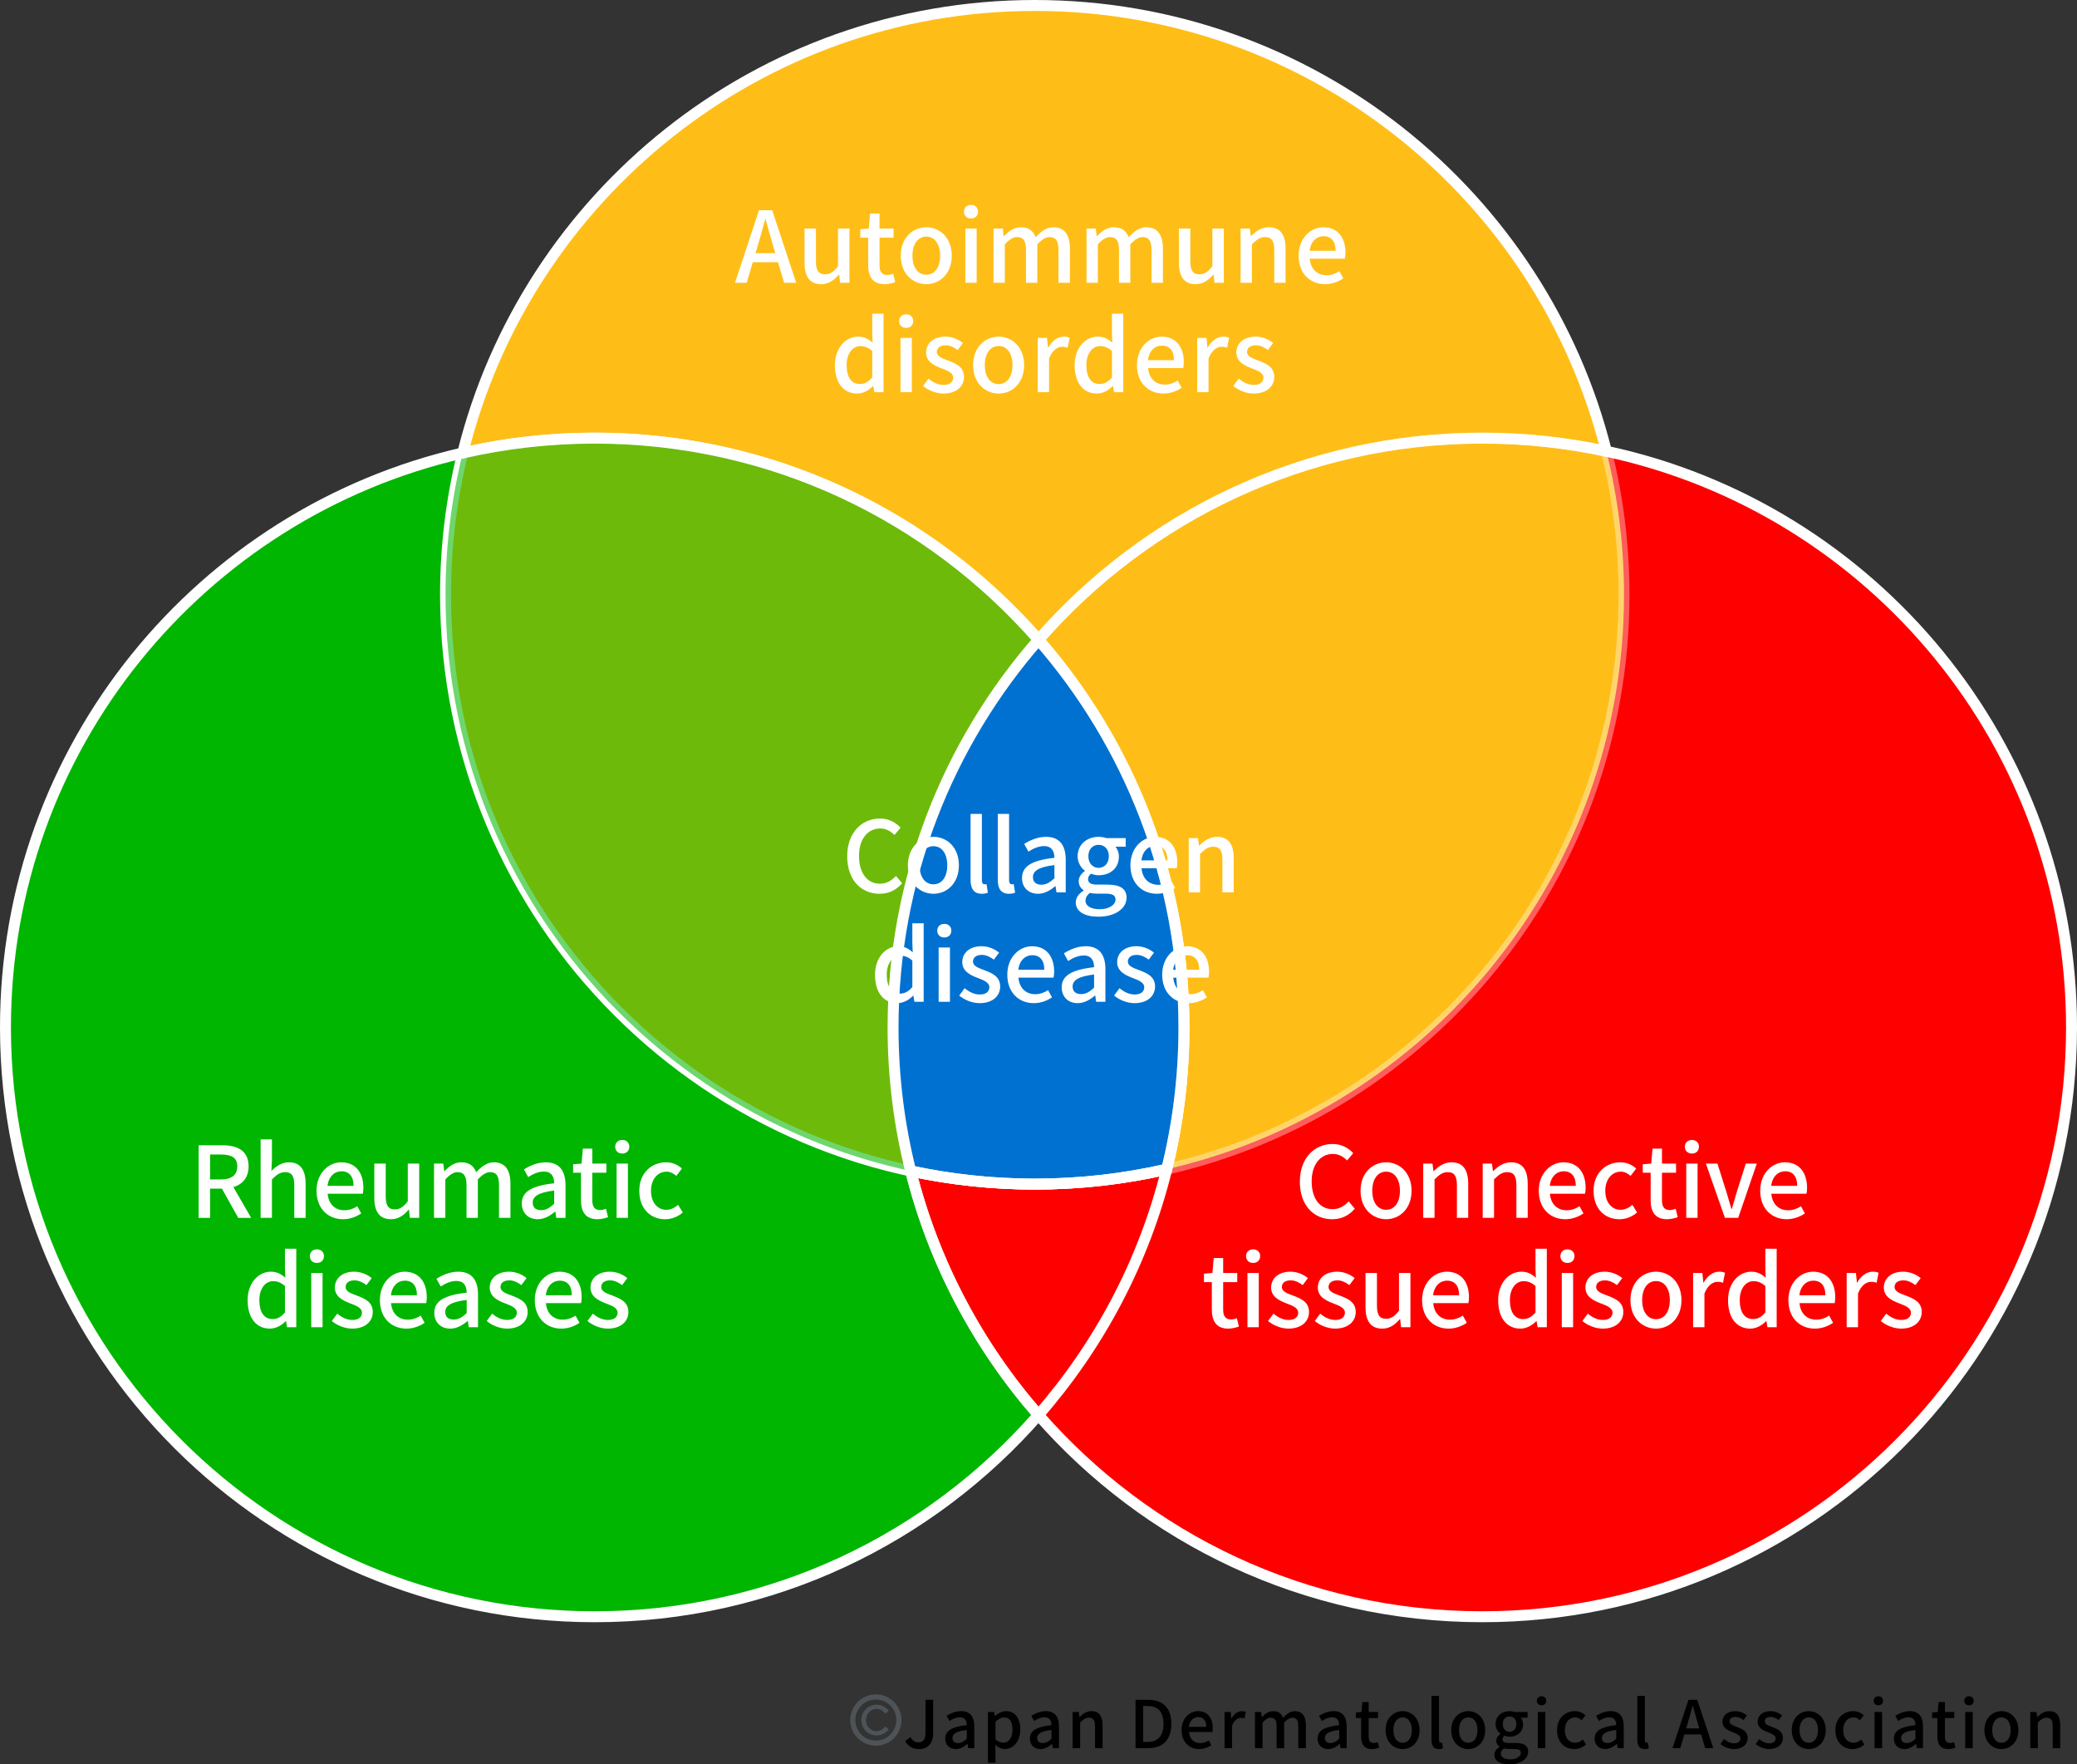 <?xml version="1.0" encoding="UTF-8"?>
<svg xmlns="http://www.w3.org/2000/svg" width="379.78" height="322.572" version="1.1" viewBox="0 0 379.78 322.572">
  <rect x="0" y="0" width="379.78" height="322.572" fill="#333333" stroke="none"/>
  <!-- Generator: Adobe Illustrator 29.4.0, SVG Export Plug-In . SVG Version: 2.1.0 Build 152)  -->
  <g isolation="isolate">
    <g id="_レイヤー_1" data-name="レイヤー_1">
      <g>
        <g>
          <g>
            <g>
              <path d="M166.52,214.083c-2.102-8.399-3.224-17.188-3.224-26.239,0-27.137,10.036-51.928,26.594-70.871-19.75-22.595-48.78-36.871-81.148-36.871-8.296,0-16.371.939-24.129,2.715-2.052,8.305-3.148,16.986-3.148,25.926,0,51.72,36.446,94.921,85.054,105.341Z" fill="none"/>
              <path d="M293.726,82.503c2.102,8.399,3.224,17.188,3.224,26.239,0,51.209-35.727,94.071-83.614,105.027-4.177,16.906-12.361,32.226-23.462,44.929,19.75,22.605,48.787,36.888,81.163,36.888,59.505,0,107.742-48.238,107.742-107.743,0-51.72-36.446-94.922-85.054-105.341Z" fill="red" mix-blend-mode="multiply"/>
              <path d="M189.89,116.973c19.75-22.596,48.78-36.871,81.148-36.871,7.784,0,15.373.833,22.688,2.401C282.009,35.681,239.661,1,189.208,1s-92.988,34.836-104.594,81.816c7.757-1.775,15.833-2.715,24.129-2.715,32.367,0,61.398,14.276,81.148,36.871Z" fill="#ffbe17" mix-blend-mode="multiply"/>
              <path d="M189.89,116.973c16.559,18.943,26.595,43.734,26.595,70.871,0,8.939-1.096,17.621-3.148,25.926,47.887-10.956,83.614-53.818,83.614-105.027,0-9.052-1.122-17.84-3.224-26.239-7.316-1.568-14.904-2.401-22.688-2.401-32.367,0-61.398,14.275-81.148,36.871Z" fill="red" mix-blend-mode="multiply"/>
              <path d="M189.89,116.973c16.559,18.943,26.595,43.734,26.595,70.871,0,8.939-1.096,17.621-3.148,25.926,47.887-10.956,83.614-53.818,83.614-105.027,0-9.052-1.122-17.84-3.224-26.239-7.316-1.568-14.904-2.401-22.688-2.401-32.367,0-61.398,14.275-81.148,36.871Z" fill="#ffbe17" mix-blend-mode="multiply"/>
              <path d="M81.466,108.742c0-8.939,1.096-17.621,3.148-25.926C36.727,93.772,1,136.635,1,187.844c0,59.505,48.238,107.743,107.742,107.743,32.369,0,61.385-14.291,81.133-36.888-11.028-12.622-19.157-27.839-23.355-44.615-48.608-10.42-85.054-53.621-85.054-105.341Z" fill="#00b600" mix-blend-mode="multiply"/>
              <path d="M189.208,216.484c-7.784,0-15.373-.833-22.688-2.401,4.198,16.776,12.327,31.993,23.355,44.615,11.101-12.703,19.285-28.022,23.462-44.929-7.757,1.775-15.833,2.715-24.129,2.715Z" fill="red" mix-blend-mode="multiply"/>
            </g>
            <path d="M108.742,80.102c-8.296,0-16.371.939-24.129,2.715-2.052,8.305-3.148,16.986-3.148,25.926,0,59.504,48.238,107.742,107.742,107.742,8.296,0,16.371-.939,24.129-2.715,2.052-8.305,3.148-16.986,3.148-25.926,0-59.504-48.238-107.742-107.742-107.742Z" fill="#ffbe17" mix-blend-mode="multiply" stroke="#fff" stroke-miterlimit="10" stroke-width="2"/>
            <path d="M108.742,80.102c-8.296,0-16.371.939-24.129,2.715-2.052,8.305-3.148,16.986-3.148,25.926,0,59.504,48.238,107.742,107.742,107.742,8.296,0,16.371-.939,24.129-2.715,2.052-8.305,3.148-16.986,3.148-25.926,0-59.504-48.238-107.742-107.742-107.742Z" fill="#00b600" mix-blend-mode="multiply" opacity=".57"/>
          </g>
          <g>
            <path d="M138.782,38.433h2.412l4.394,13.271h-2.215l-1.116-3.764h-4.609l-1.116,3.764h-2.143l4.394-13.271ZM141.753,46.283l-.522-1.782c-.432-1.44-.828-2.917-1.242-4.411h-.072c-.396,1.512-.81,2.971-1.242,4.411l-.522,1.782h3.602Z" fill="#fff"/>
            <path d="M147.106,48.029v-6.247h2.088v5.995c0,1.692.505,2.377,1.657,2.377.918,0,1.566-.432,2.376-1.477v-6.896h2.089v9.921h-1.71l-.162-1.495h-.055c-.9,1.045-1.872,1.747-3.223,1.747-2.125,0-3.061-1.404-3.061-3.926Z" fill="#fff"/>
            <path d="M158.748,48.462v-5.006h-1.44v-1.548l1.549-.126.233-2.737h1.729v2.737h2.575v1.674h-2.575v5.023c0,1.188.414,1.801,1.459,1.801.324,0,.756-.126,1.044-.234l.378,1.531c-.54.18-1.224.378-1.944.378-2.215,0-3.007-1.404-3.007-3.493Z" fill="#fff"/>
            <path d="M164.702,46.751c0-3.295,2.215-5.203,4.682-5.203,2.448,0,4.646,1.908,4.646,5.203s-2.197,5.204-4.646,5.204c-2.467,0-4.682-1.909-4.682-5.204ZM171.904,46.751c0-2.088-.973-3.492-2.521-3.492-1.566,0-2.539,1.404-2.539,3.492,0,2.107.973,3.476,2.539,3.476,1.548,0,2.521-1.368,2.521-3.476Z" fill="#fff"/>
            <path d="M176.261,38.685c0-.72.522-1.224,1.296-1.224.757,0,1.278.504,1.278,1.224,0,.774-.521,1.261-1.278,1.261-.773,0-1.296-.486-1.296-1.261ZM176.513,41.782h2.07v9.921h-2.07v-9.921Z" fill="#fff"/>
            <path d="M181.662,41.782h1.692l.181,1.404h.035c.864-.919,1.837-1.639,3.079-1.639,1.477,0,2.287.685,2.719,1.818.99-1.044,1.98-1.818,3.224-1.818,2.07,0,3.042,1.404,3.042,3.925v6.23h-2.089v-5.979c0-1.71-.503-2.376-1.638-2.376-.666,0-1.404.432-2.232,1.332v7.022h-2.071v-5.979c0-1.71-.521-2.376-1.656-2.376-.666,0-1.404.432-2.215,1.332v7.022h-2.07v-9.921Z" fill="#fff"/>
            <path d="M198.669,41.782h1.692l.181,1.404h.035c.864-.919,1.837-1.639,3.079-1.639,1.477,0,2.287.685,2.719,1.818.99-1.044,1.98-1.818,3.224-1.818,2.07,0,3.043,1.404,3.043,3.925v6.23h-2.089v-5.979c0-1.71-.504-2.376-1.639-2.376-.666,0-1.404.432-2.232,1.332v7.022h-2.071v-5.979c0-1.71-.521-2.376-1.656-2.376-.666,0-1.404.432-2.215,1.332v7.022h-2.07v-9.921Z" fill="#fff"/>
            <path d="M215.563,48.029v-6.247h2.088v5.995c0,1.692.505,2.377,1.657,2.377.918,0,1.566-.432,2.376-1.477v-6.896h2.089v9.921h-1.71l-.162-1.495h-.055c-.9,1.045-1.872,1.747-3.223,1.747-2.125,0-3.061-1.404-3.061-3.926Z" fill="#fff"/>
            <path d="M226.841,41.782h1.692l.181,1.386h.035c.9-.9,1.927-1.62,3.277-1.62,2.106,0,3.043,1.404,3.043,3.925v6.23h-2.07v-5.979c0-1.71-.505-2.376-1.675-2.376-.918,0-1.53.45-2.413,1.332v7.022h-2.07v-9.921Z" fill="#fff"/>
            <path d="M237.45,46.751c0-3.223,2.215-5.203,4.52-5.203,2.629,0,4.051,1.891,4.051,4.682,0,.414-.054.81-.107,1.062h-6.429c.162,1.89,1.351,3.024,3.062,3.024.882,0,1.639-.271,2.358-.738l.721,1.314c-.9.612-2.053,1.062-3.331,1.062-2.719,0-4.844-1.927-4.844-5.204ZM244.219,45.852c0-1.693-.773-2.665-2.214-2.665-1.243,0-2.341.937-2.539,2.665h4.753Z" fill="#fff"/>
            <path d="M152.667,66.751c0-3.223,2.034-5.203,4.231-5.203,1.152,0,1.872.414,2.664,1.116l-.071-1.639v-3.673h2.07v14.351h-1.692l-.181-1.116h-.054c-.738.756-1.765,1.368-2.898,1.368-2.467,0-4.069-1.909-4.069-5.204ZM159.491,69.002v-4.825c-.738-.666-1.44-.9-2.179-.9-1.368,0-2.503,1.314-2.503,3.457,0,2.232.882,3.475,2.431,3.475.828,0,1.53-.359,2.251-1.206Z" fill="#fff"/>
            <path d="M164.405,58.685c0-.72.522-1.224,1.296-1.224.757,0,1.278.504,1.278,1.224,0,.774-.521,1.261-1.278,1.261-.773,0-1.296-.486-1.296-1.261ZM164.657,61.782h2.07v9.921h-2.07v-9.921Z" fill="#fff"/>
            <path d="M168.78,70.568l.99-1.351c.864.702,1.729,1.152,2.791,1.152,1.17,0,1.729-.576,1.729-1.332,0-.9-1.099-1.297-2.179-1.711-1.314-.504-2.773-1.206-2.773-2.881,0-1.656,1.333-2.898,3.529-2.898,1.314,0,2.431.54,3.205,1.17l-.954,1.278c-.702-.504-1.404-.864-2.197-.864-1.116,0-1.62.541-1.62,1.225,0,.828.973,1.152,2.07,1.566,1.368.522,2.899,1.135,2.899,2.989,0,1.675-1.314,3.043-3.764,3.043-1.368,0-2.772-.595-3.727-1.387Z" fill="#fff"/>
            <path d="M177.932,66.751c0-3.295,2.215-5.203,4.682-5.203,2.448,0,4.646,1.908,4.646,5.203s-2.197,5.204-4.646,5.204c-2.467,0-4.682-1.909-4.682-5.204ZM185.134,66.751c0-2.088-.973-3.492-2.521-3.492-1.566,0-2.539,1.404-2.539,3.492,0,2.107.973,3.476,2.539,3.476,1.548,0,2.521-1.368,2.521-3.476Z" fill="#fff"/>
            <path d="M189.752,61.782h1.692l.181,1.782h.035c.702-1.261,1.747-2.017,2.827-2.017.486,0,.792.072,1.099.198l-.36,1.818c-.36-.108-.594-.162-1.008-.162-.81,0-1.783.559-2.395,2.143v6.158h-2.07v-9.921Z" fill="#fff"/>
            <path d="M196.496,66.751c0-3.223,2.034-5.203,4.231-5.203,1.152,0,1.872.414,2.664,1.116l-.071-1.639v-3.673h2.07v14.351h-1.692l-.181-1.116h-.054c-.738.756-1.765,1.368-2.898,1.368-2.467,0-4.069-1.909-4.069-5.204ZM203.321,69.002v-4.825c-.738-.666-1.44-.9-2.179-.9-1.368,0-2.503,1.314-2.503,3.457,0,2.232.882,3.475,2.431,3.475.828,0,1.53-.359,2.251-1.206Z" fill="#fff"/>
            <path d="M207.888,66.751c0-3.223,2.215-5.203,4.52-5.203,2.629,0,4.051,1.891,4.051,4.682,0,.414-.054.81-.107,1.062h-6.429c.162,1.89,1.351,3.024,3.062,3.024.882,0,1.639-.271,2.358-.738l.721,1.314c-.9.612-2.053,1.062-3.331,1.062-2.719,0-4.844-1.927-4.844-5.204ZM214.659,65.852c0-1.693-.774-2.665-2.215-2.665-1.242,0-2.341.937-2.539,2.665h4.754Z" fill="#fff"/>
            <path d="M218.911,61.782h1.692l.181,1.782h.035c.702-1.261,1.747-2.017,2.827-2.017.486,0,.792.072,1.099.198l-.36,1.818c-.36-.108-.594-.162-1.008-.162-.811,0-1.783.559-2.396,2.143v6.158h-2.07v-9.921Z" fill="#fff"/>
            <path d="M225.506,70.568l.99-1.351c.864.702,1.729,1.152,2.791,1.152,1.17,0,1.729-.576,1.729-1.332,0-.9-1.099-1.297-2.179-1.711-1.314-.504-2.773-1.206-2.773-2.881,0-1.656,1.333-2.898,3.529-2.898,1.314,0,2.431.54,3.205,1.17l-.954,1.278c-.702-.504-1.404-.864-2.197-.864-1.116,0-1.62.541-1.62,1.225,0,.828.973,1.152,2.07,1.566,1.368.522,2.899,1.135,2.899,2.989,0,1.675-1.314,3.043-3.764,3.043-1.368,0-2.772-.595-3.727-1.387Z" fill="#fff"/>
          </g>
          <path d="M189.89,116.973c-16.558,18.943-26.594,43.734-26.594,70.871,0,9.052,1.122,17.84,3.224,26.239,7.316,1.568,14.904,2.401,22.688,2.401,8.296,0,16.371-.939,24.129-2.715,2.052-8.305,3.148-16.986,3.148-25.926,0-27.137-10.036-51.928-26.595-70.871Z" fill="#0071d0"/>
        </g>
        <g>
          <g>
            <path d="M160.147,318.223c-2.068,0-3.75-1.682-3.75-3.75s1.682-3.75,3.75-3.75,3.75,1.682,3.75,3.75-1.682,3.75-3.75,3.75ZM160.147,309.785c-2.585,0-4.688,2.103-4.688,4.688s2.103,4.688,4.688,4.688,4.688-2.103,4.688-4.688-2.103-4.688-4.688-4.688Z" fill="#4d5357"/>
            <path d="M158.913,313.036c.174-.184.378-.331.611-.438.233-.107.483-.161.749-.161.328,0,.629.078.903.235.274.156.498.365.672.627l.669-.5c-.256-.348-.577-.625-.964-.83-.386-.205-.813-.308-1.279-.308-.384,0-.746.074-1.084.223-.338.148-.633.349-.883.603-.251.254-.45.551-.596.892-.146.34-.219.706-.219,1.095s.073.754.219,1.095c.146.341.345.638.596.891.25.254.545.455.883.604.338.148.699.223,1.084.223.466,0,.893-.103,1.279-.308.387-.204.708-.481.964-.83l-.669-.499c-.174.261-.398.47-.672.626-.274.156-.575.234-.903.234-.267,0-.516-.054-.749-.161-.233-.107-.437-.254-.611-.438-.174-.184-.312-.4-.415-.645-.103-.246-.154-.51-.154-.791s.051-.546.154-.792c.103-.246.24-.461.415-.645Z" fill="#4d5357"/>
          </g>
          <path d="M165.505,318.303l.972-.708c.372.672.863.959,1.428.959.888,0,1.319-.491,1.319-1.774v-6.009h1.403v6.129c0,1.596-.768,2.879-2.567,2.879-1.188,0-2.003-.504-2.555-1.476Z"/>
          <path d="M172.828,317.858c0-1.427,1.2-2.158,3.946-2.458-.012-.756-.288-1.427-1.26-1.427-.695,0-1.343.311-1.906.671l-.516-.936c.684-.432,1.606-.863,2.662-.863,1.644,0,2.398,1.031,2.398,2.794v3.971h-1.127l-.108-.756h-.048c-.6.516-1.307.924-2.099.924-1.14,0-1.943-.756-1.943-1.92ZM176.774,317.896v-1.607c-1.955.228-2.614.73-2.614,1.463,0,.66.443.924,1.031.924.575,0,1.043-.276,1.583-.779Z"/>
          <path d="M180.645,313.001h1.128l.12.732h.023c.576-.48,1.296-.888,2.039-.888,1.667,0,2.603,1.319,2.603,3.358,0,2.267-1.355,3.574-2.843,3.574-.575,0-1.175-.276-1.727-.756l.036,1.127v2.135h-1.38v-9.283ZM185.132,316.228c0-1.379-.444-2.23-1.548-2.23-.516,0-1.007.275-1.559.803v3.227c.516.432,1.031.588,1.427.588.96,0,1.68-.852,1.68-2.387Z"/>
          <path d="M188.312,317.858c0-1.427,1.2-2.158,3.946-2.458-.012-.756-.288-1.427-1.26-1.427-.695,0-1.343.311-1.906.671l-.516-.936c.684-.432,1.606-.863,2.662-.863,1.644,0,2.399,1.031,2.399,2.794v3.971h-1.127l-.108-.756h-.048c-.6.516-1.307.924-2.099.924-1.14,0-1.943-.756-1.943-1.92ZM192.259,317.896v-1.607c-1.955.228-2.614.73-2.614,1.463,0,.66.443.924,1.031.924.575,0,1.043-.276,1.583-.779Z"/>
          <path d="M196.126,313.001h1.128l.12.924h.023c.6-.6,1.283-1.079,2.183-1.079,1.403,0,2.027.936,2.027,2.614v4.15h-1.379v-3.982c0-1.139-.336-1.583-1.116-1.583-.611,0-1.019.3-1.606.888v4.678h-1.38v-6.609Z"/>
          <path d="M207.634,310.771h2.291c2.711,0,4.258,1.5,4.258,4.39s-1.547,4.45-4.186,4.45h-2.363v-8.84ZM209.829,318.471c1.895,0,2.914-1.116,2.914-3.311,0-2.206-1.02-3.25-2.914-3.25h-.804v6.561h.804Z"/>
          <path d="M216.052,316.312c0-2.146,1.476-3.466,3.011-3.466,1.751,0,2.698,1.259,2.698,3.118,0,.275-.035.539-.071.707h-4.282c.108,1.26.899,2.016,2.039,2.016.588,0,1.092-.18,1.571-.492l.479.876c-.6.407-1.367.708-2.219.708-1.811,0-3.227-1.283-3.227-3.467ZM220.562,315.712c0-1.127-.516-1.775-1.475-1.775-.828,0-1.56.624-1.691,1.775h3.166Z"/>
          <path d="M223.906,313.001h1.128l.12,1.188h.023c.468-.84,1.164-1.343,1.883-1.343.324,0,.528.048.732.132l-.24,1.211c-.24-.072-.396-.107-.672-.107-.539,0-1.188.371-1.595,1.428v4.102h-1.38v-6.609Z"/>
          <path d="M229.474,313.001h1.128l.12.936h.023c.576-.611,1.224-1.091,2.051-1.091.983,0,1.523.456,1.812,1.212.659-.696,1.319-1.212,2.146-1.212,1.38,0,2.027.936,2.027,2.614v4.15h-1.392v-3.982c0-1.139-.336-1.583-1.092-1.583-.443,0-.935.288-1.486.888v4.678h-1.38v-3.982c0-1.139-.348-1.583-1.104-1.583-.443,0-.936.288-1.475.888v4.678h-1.38v-6.609Z"/>
          <path d="M240.919,317.858c0-1.427,1.2-2.158,3.946-2.458-.012-.756-.288-1.427-1.26-1.427-.695,0-1.343.311-1.906.671l-.516-.936c.684-.432,1.606-.863,2.662-.863,1.644,0,2.398,1.031,2.398,2.794v3.971h-1.127l-.108-.756h-.048c-.6.516-1.307.924-2.099.924-1.14,0-1.943-.756-1.943-1.92ZM244.866,317.896v-1.607c-1.955.228-2.614.73-2.614,1.463,0,.66.443.924,1.031.924.575,0,1.043-.276,1.583-.779Z"/>
          <path d="M248.882,317.451v-3.335h-.96v-1.031l1.031-.084.156-1.822h1.151v1.822h1.715v1.115h-1.715v3.347c0,.792.275,1.2.972,1.2.216,0,.503-.084.695-.156l.252,1.02c-.36.119-.815.252-1.296.252-1.475,0-2.002-.936-2.002-2.327Z"/>
          <path d="M253.359,316.312c0-2.195,1.475-3.466,3.118-3.466,1.631,0,3.094,1.271,3.094,3.466s-1.463,3.467-3.094,3.467c-1.644,0-3.118-1.271-3.118-3.467ZM258.156,316.312c0-1.391-.647-2.326-1.679-2.326-1.044,0-1.691.936-1.691,2.326,0,1.403.647,2.314,1.691,2.314,1.031,0,1.679-.911,1.679-2.314Z"/>
          <path d="M261.744,318.051v-7.999h1.38v8.07c0,.373.155.504.323.504.061,0,.108,0,.24-.023l.168,1.043c-.168.072-.396.133-.743.133-.996,0-1.368-.648-1.368-1.728Z"/>
          <path d="M265.359,316.312c0-2.195,1.476-3.466,3.119-3.466,1.631,0,3.094,1.271,3.094,3.466s-1.463,3.467-3.094,3.467c-1.644,0-3.119-1.271-3.119-3.467ZM270.157,316.312c0-1.391-.647-2.326-1.679-2.326-1.044,0-1.691.936-1.691,2.326,0,1.403.647,2.314,1.691,2.314,1.031,0,1.679-.911,1.679-2.314Z"/>
          <path d="M273.24,320.833c0-.551.348-1.067.96-1.439v-.047c-.336-.229-.6-.576-.6-1.104s.359-.973.743-1.225v-.047c-.456-.348-.875-.972-.875-1.764,0-1.486,1.187-2.362,2.554-2.362.372,0,.708.071.96.155h2.339v1.044h-1.247c.239.276.419.708.419,1.199,0,1.451-1.091,2.278-2.471,2.278-.287,0-.635-.071-.923-.191-.204.18-.36.359-.36.684,0,.384.265.648,1.104.648h1.224c1.547,0,2.362.479,2.362,1.594,0,1.284-1.331,2.315-3.441,2.315-1.596,0-2.747-.588-2.747-1.739ZM278.085,320.485c0-.552-.432-.72-1.224-.72h-.995c-.312,0-.612-.024-.888-.096-.396.288-.552.624-.552.96,0,.635.66,1.031,1.751,1.031,1.151,0,1.907-.564,1.907-1.176ZM277.27,315.208c0-.875-.552-1.391-1.248-1.391s-1.247.504-1.247,1.391.563,1.416,1.247,1.416,1.248-.528,1.248-1.416Z"/>
          <path d="M281.016,310.939c0-.479.348-.815.863-.815.504,0,.852.336.852.815,0,.516-.348.84-.852.84-.516,0-.863-.324-.863-.84ZM281.183,313.001h1.38v6.609h-1.38v-6.609Z"/>
          <path d="M284.701,316.312c0-2.195,1.522-3.466,3.262-3.466.84,0,1.451.335,1.931.755l-.684.9c-.359-.312-.731-.516-1.175-.516-1.115,0-1.907.936-1.907,2.326,0,1.403.768,2.314,1.859,2.314.552,0,1.043-.252,1.438-.6l.576.924c-.612.539-1.392.828-2.147.828-1.786,0-3.153-1.271-3.153-3.467Z"/>
          <path d="M291.581,317.858c0-1.427,1.2-2.158,3.946-2.458-.012-.756-.288-1.427-1.26-1.427-.695,0-1.343.311-1.906.671l-.516-.936c.684-.432,1.606-.863,2.662-.863,1.644,0,2.398,1.031,2.398,2.794v3.971h-1.127l-.108-.756h-.048c-.6.516-1.307.924-2.099.924-1.14,0-1.943-.756-1.943-1.92ZM295.528,317.896v-1.607c-1.955.228-2.614.73-2.614,1.463,0,.66.443.924,1.031.924.575,0,1.043-.276,1.583-.779Z"/>
          <path d="M299.38,318.051v-7.999h1.38v8.07c0,.373.155.504.323.504.061,0,.108,0,.24-.023l.168,1.043c-.168.072-.396.133-.743.133-.996,0-1.368-.648-1.368-1.728Z"/>
          <path d="M308.74,310.771h1.606l2.927,8.84h-1.476l-.743-2.508h-3.07l-.744,2.508h-1.427l2.927-8.84ZM310.718,316l-.348-1.188c-.288-.96-.552-1.942-.828-2.938h-.048c-.264,1.008-.539,1.979-.827,2.938l-.348,1.188h2.398Z"/>
          <path d="M314.577,318.855l.66-.9c.575.469,1.151.768,1.858.768.779,0,1.151-.383,1.151-.887,0-.6-.731-.863-1.451-1.14-.875-.335-1.847-.804-1.847-1.919,0-1.104.888-1.931,2.351-1.931.876,0,1.619.36,2.135.779l-.636.852c-.468-.335-.936-.575-1.463-.575-.744,0-1.079.359-1.079.814,0,.553.647.768,1.379,1.044.911.349,1.931.756,1.931,1.991,0,1.115-.875,2.027-2.507,2.027-.911,0-1.847-.396-2.482-.924Z"/>
          <path d="M321.014,318.855l.66-.9c.575.469,1.151.768,1.858.768.779,0,1.151-.383,1.151-.887,0-.6-.731-.863-1.451-1.14-.875-.335-1.847-.804-1.847-1.919,0-1.104.888-1.931,2.351-1.931.876,0,1.619.36,2.135.779l-.636.852c-.468-.335-.936-.575-1.463-.575-.744,0-1.079.359-1.079.814,0,.553.647.768,1.379,1.044.911.349,1.931.756,1.931,1.991,0,1.115-.875,2.027-2.507,2.027-.911,0-1.847-.396-2.482-.924Z"/>
          <path d="M327.62,316.312c0-2.195,1.475-3.466,3.118-3.466,1.631,0,3.094,1.271,3.094,3.466s-1.463,3.467-3.094,3.467c-1.644,0-3.118-1.271-3.118-3.467ZM332.417,316.312c0-1.391-.647-2.326-1.679-2.326-1.044,0-1.691.936-1.691,2.326,0,1.403.647,2.314,1.691,2.314,1.031,0,1.679-.911,1.679-2.314Z"/>
          <path d="M335.599,316.312c0-2.195,1.523-3.466,3.263-3.466.84,0,1.451.335,1.931.755l-.684.9c-.359-.312-.731-.516-1.175-.516-1.115,0-1.907.936-1.907,2.326,0,1.403.768,2.314,1.859,2.314.551,0,1.043-.252,1.438-.6l.576.924c-.612.539-1.392.828-2.147.828-1.786,0-3.154-1.271-3.154-3.467Z"/>
          <path d="M342.596,310.939c0-.479.348-.815.863-.815.504,0,.852.336.852.815,0,.516-.348.84-.852.84-.516,0-.863-.324-.863-.84ZM342.763,313.001h1.38v6.609h-1.38v-6.609Z"/>
          <path d="M346.292,317.858c0-1.427,1.2-2.158,3.946-2.458-.012-.756-.288-1.427-1.26-1.427-.695,0-1.343.311-1.906.671l-.516-.936c.684-.432,1.606-.863,2.662-.863,1.644,0,2.398,1.031,2.398,2.794v3.971h-1.127l-.108-.756h-.048c-.6.516-1.307.924-2.099.924-1.14,0-1.943-.756-1.943-1.92ZM350.239,317.896v-1.607c-1.955.228-2.614.73-2.614,1.463,0,.66.443.924,1.031.924.575,0,1.043-.276,1.583-.779Z"/>
          <path d="M354.25,317.451v-3.335h-.96v-1.031l1.031-.084.156-1.822h1.151v1.822h1.715v1.115h-1.715v3.347c0,.792.275,1.2.972,1.2.216,0,.503-.084.695-.156l.252,1.02c-.36.119-.815.252-1.295.252-1.476,0-2.003-.936-2.003-2.327Z"/>
          <path d="M359.17,310.939c0-.479.348-.815.863-.815.504,0,.852.336.852.815,0,.516-.348.84-.852.84-.516,0-.863-.324-.863-.84ZM359.337,313.001h1.38v6.609h-1.38v-6.609Z"/>
          <path d="M362.851,316.312c0-2.195,1.476-3.466,3.119-3.466,1.631,0,3.094,1.271,3.094,3.466s-1.463,3.467-3.094,3.467c-1.644,0-3.119-1.271-3.119-3.467ZM367.649,316.312c0-1.391-.647-2.326-1.679-2.326-1.044,0-1.691.936-1.691,2.326,0,1.403.647,2.314,1.691,2.314,1.031,0,1.679-.911,1.679-2.314Z"/>
          <path d="M371.238,313.001h1.128l.12.924h.023c.6-.6,1.283-1.079,2.183-1.079,1.403,0,2.027.936,2.027,2.614v4.15h-1.379v-3.982c0-1.139-.336-1.583-1.116-1.583-.611,0-1.019.3-1.606.888v4.678h-1.38v-6.609Z"/>
        </g>
        <path d="M189.89,116.973c16.559,18.943,26.595,43.734,26.595,70.871,0,8.939-1.096,17.621-3.148,25.926,47.887-10.956,83.614-53.818,83.614-105.027,0-9.052-1.122-17.84-3.224-26.239-7.316-1.568-14.904-2.401-22.688-2.401-32.367,0-61.398,14.275-81.148,36.871Z" fill="none" opacity=".36" stroke="#fff" stroke-linecap="round" stroke-linejoin="round" stroke-width="2"/>
        <path d="M189.208,216.484c-7.784,0-15.373-.833-22.688-2.401,4.198,16.776,12.327,31.993,23.355,44.615,11.101-12.703,19.285-28.022,23.462-44.929-7.757,1.775-15.833,2.715-24.129,2.715Z" fill="none" mix-blend-mode="multiply" stroke="#fff" stroke-linecap="round" stroke-linejoin="round" stroke-width="2"/>
        <path d="M108.742,80.102c-8.296,0-16.371.939-24.129,2.715-2.052,8.305-3.148,16.986-3.148,25.926,0,59.504,48.238,107.742,107.742,107.742,8.296,0,16.371-.939,24.129-2.715,2.052-8.305,3.148-16.986,3.148-25.926,0-59.504-48.238-107.742-107.742-107.742Z" fill="none" mix-blend-mode="multiply"/>
        <path d="M189.89,116.973c-16.558,18.943-26.594,43.734-26.594,70.871,0,9.052,1.122,17.84,3.224,26.239,7.316,1.568,14.904,2.401,22.688,2.401,8.296,0,16.371-.939,24.129-2.715,2.052-8.305,3.148-16.986,3.148-25.926,0-27.137-10.036-51.928-26.595-70.871Z" fill="none" mix-blend-mode="multiply" stroke="#fff" stroke-linecap="round" stroke-linejoin="round" stroke-width="2"/>
        <path d="M189.875,258.698c19.75,22.605,48.787,36.888,81.163,36.888,59.505,0,107.742-48.238,107.742-107.743,0-51.72-36.446-94.922-85.054-105.341" fill="none" stroke="#fff" stroke-linecap="round" stroke-linejoin="round" stroke-width="2"/>
        <path d="M189.89,116.973c19.75-22.596,48.78-36.871,81.148-36.871,7.784,0,15.373.833,22.688,2.401C282.009,35.681,239.661,1,189.208,1s-92.988,34.836-104.594,81.816c7.757-1.775,15.833-2.715,24.129-2.715,32.367,0,61.398,14.276,81.148,36.871Z" fill="none" stroke="#fff" stroke-linecap="round" stroke-linejoin="round" stroke-width="2"/>
        <path d="M84.614,82.816C36.727,93.772,1,136.635,1,187.844c0,59.505,48.238,107.743,107.742,107.743,32.369,0,61.385-14.291,81.133-36.888-11.028-12.622-19.157-27.839-23.355-44.615" fill="none" stroke="#fff" stroke-linecap="round" stroke-linejoin="round" stroke-width="2"/>
      </g>
      <g>
        <path d="M237.678,216.05c0-4.304,2.647-6.896,6.015-6.896,1.638,0,2.935.792,3.745,1.675l-1.117,1.332c-.702-.684-1.53-1.188-2.592-1.188-2.287,0-3.89,1.909-3.89,5.023,0,3.134,1.494,5.078,3.835,5.078,1.207,0,2.125-.559,2.917-1.423l1.135,1.333c-1.081,1.242-2.413,1.926-4.142,1.926-3.331,0-5.906-2.502-5.906-6.859Z" fill="#fff"/>
        <path d="M248.776,217.706c0-3.295,2.215-5.203,4.682-5.203,2.448,0,4.646,1.908,4.646,5.203s-2.197,5.203-4.646,5.203c-2.467,0-4.682-1.908-4.682-5.203ZM255.978,217.706c0-2.089-.973-3.493-2.521-3.493-1.566,0-2.539,1.404-2.539,3.493,0,2.106.973,3.475,2.539,3.475,1.548,0,2.521-1.368,2.521-3.475Z" fill="#fff"/>
        <path d="M260.236,212.736h1.692l.181,1.387h.035c.9-.9,1.927-1.62,3.277-1.62,2.106,0,3.043,1.404,3.043,3.925v6.229h-2.07v-5.978c0-1.711-.505-2.377-1.675-2.377-.918,0-1.53.45-2.413,1.333v7.021h-2.07v-9.921Z" fill="#fff"/>
        <path d="M271.114,212.736h1.692l.181,1.387h.035c.9-.9,1.927-1.62,3.277-1.62,2.106,0,3.043,1.404,3.043,3.925v6.229h-2.07v-5.978c0-1.711-.505-2.377-1.675-2.377-.918,0-1.53.45-2.413,1.333v7.021h-2.07v-9.921Z" fill="#fff"/>
        <path d="M281.363,217.706c0-3.223,2.215-5.203,4.52-5.203,2.629,0,4.051,1.89,4.051,4.681,0,.414-.054.811-.107,1.062h-6.429c.162,1.891,1.351,3.025,3.062,3.025.882,0,1.639-.271,2.358-.738l.721,1.314c-.9.611-2.053,1.062-3.331,1.062-2.719,0-4.844-1.926-4.844-5.203ZM288.133,216.806c0-1.692-.774-2.665-2.215-2.665-1.242,0-2.341.937-2.539,2.665h4.754Z" fill="#fff"/>
        <path d="M291.386,217.706c0-3.295,2.287-5.203,4.897-5.203,1.261,0,2.179.504,2.898,1.134l-1.025,1.351c-.541-.468-1.099-.774-1.765-.774-1.675,0-2.863,1.404-2.863,3.493,0,2.106,1.152,3.475,2.791,3.475.828,0,1.566-.378,2.16-.899l.864,1.386c-.918.811-2.088,1.242-3.223,1.242-2.683,0-4.735-1.908-4.735-5.203Z" fill="#fff"/>
        <path d="M301.82,219.417v-5.006h-1.44v-1.549l1.549-.126.233-2.736h1.729v2.736h2.575v1.675h-2.575v5.023c0,1.188.414,1.801,1.459,1.801.324,0,.756-.126,1.044-.234l.378,1.53c-.54.181-1.224.378-1.944.378-2.215,0-3.007-1.404-3.007-3.492Z" fill="#fff"/>
        <path d="M308.079,209.64c0-.721.522-1.225,1.296-1.225.757,0,1.279.504,1.279,1.225,0,.774-.522,1.261-1.279,1.261-.773,0-1.296-.486-1.296-1.261ZM308.331,212.736h2.07v9.921h-2.07v-9.921Z" fill="#fff"/>
        <path d="M311.927,212.736h2.106l1.692,5.348c.288.973.576,1.98.864,2.953h.072c.288-.973.595-1.98.864-2.953l1.692-5.348h2.017l-3.402,9.921h-2.431l-3.476-9.921Z" fill="#fff"/>
        <path d="M321.851,217.706c0-3.223,2.215-5.203,4.52-5.203,2.629,0,4.051,1.89,4.051,4.681,0,.414-.054.811-.107,1.062h-6.429c.162,1.891,1.351,3.025,3.062,3.025.882,0,1.639-.271,2.358-.738l.721,1.314c-.9.611-2.053,1.062-3.331,1.062-2.719,0-4.844-1.926-4.844-5.203ZM328.621,216.806c0-1.692-.774-2.665-2.215-2.665-1.242,0-2.341.937-2.539,2.665h4.754Z" fill="#fff"/>
        <path d="M221.585,239.417v-5.006h-1.44v-1.549l1.549-.126.233-2.736h1.729v2.736h2.575v1.675h-2.575v5.023c0,1.188.414,1.801,1.459,1.801.324,0,.756-.126,1.044-.234l.378,1.53c-.54.181-1.224.378-1.944.378-2.215,0-3.007-1.404-3.007-3.492Z" fill="#fff"/>
        <path d="M227.845,229.64c0-.721.522-1.225,1.296-1.225.757,0,1.279.504,1.279,1.225,0,.774-.522,1.261-1.279,1.261-.773,0-1.296-.486-1.296-1.261ZM228.097,232.736h2.07v9.921h-2.07v-9.921Z" fill="#fff"/>
        <path d="M231.865,241.523l.99-1.351c.864.702,1.729,1.152,2.791,1.152,1.17,0,1.729-.576,1.729-1.332,0-.9-1.099-1.297-2.179-1.711-1.314-.504-2.773-1.206-2.773-2.881,0-1.656,1.333-2.898,3.529-2.898,1.314,0,2.431.54,3.205,1.17l-.954,1.278c-.702-.504-1.404-.864-2.197-.864-1.116,0-1.62.54-1.62,1.225,0,.828.973,1.152,2.07,1.566,1.369.522,2.899,1.134,2.899,2.988,0,1.675-1.314,3.043-3.764,3.043-1.368,0-2.772-.594-3.727-1.386Z" fill="#fff"/>
        <path d="M240.406,241.523l.99-1.351c.864.702,1.729,1.152,2.791,1.152,1.17,0,1.729-.576,1.729-1.332,0-.9-1.099-1.297-2.179-1.711-1.314-.504-2.773-1.206-2.773-2.881,0-1.656,1.333-2.898,3.529-2.898,1.314,0,2.431.54,3.205,1.17l-.954,1.278c-.702-.504-1.404-.864-2.197-.864-1.116,0-1.62.54-1.62,1.225,0,.828.973,1.152,2.07,1.566,1.369.522,2.899,1.134,2.899,2.988,0,1.675-1.314,3.043-3.764,3.043-1.368,0-2.772-.594-3.727-1.386Z" fill="#fff"/>
        <path d="M249.687,238.984v-6.248h2.088v5.996c0,1.692.505,2.377,1.657,2.377.918,0,1.566-.433,2.376-1.477v-6.896h2.089v9.921h-1.711l-.161-1.494h-.055c-.9,1.044-1.872,1.746-3.223,1.746-2.125,0-3.061-1.404-3.061-3.925Z" fill="#fff"/>
        <path d="M260.029,237.706c0-3.223,2.215-5.203,4.52-5.203,2.629,0,4.051,1.89,4.051,4.681,0,.414-.054.811-.107,1.062h-6.429c.162,1.891,1.351,3.025,3.062,3.025.882,0,1.639-.271,2.358-.738l.721,1.314c-.9.611-2.053,1.062-3.331,1.062-2.719,0-4.844-1.926-4.844-5.203ZM266.799,236.806c0-1.692-.774-2.665-2.215-2.665-1.242,0-2.341.937-2.539,2.665h4.754Z" fill="#fff"/>
        <path d="M273.943,237.706c0-3.223,2.034-5.203,4.231-5.203,1.152,0,1.872.414,2.664,1.116l-.071-1.639v-3.673h2.07v14.35h-1.692l-.18-1.116h-.055c-.738.757-1.765,1.368-2.898,1.368-2.467,0-4.069-1.908-4.069-5.203ZM280.767,239.957v-4.826c-.738-.666-1.44-.899-2.179-.899-1.369,0-2.503,1.313-2.503,3.457,0,2.232.882,3.475,2.431,3.475.828,0,1.53-.36,2.251-1.206Z" fill="#fff"/>
        <path d="M285.321,229.64c0-.721.522-1.225,1.296-1.225.757,0,1.278.504,1.278,1.225,0,.774-.521,1.261-1.278,1.261-.773,0-1.296-.486-1.296-1.261ZM285.573,232.736h2.07v9.921h-2.07v-9.921Z" fill="#fff"/>
        <path d="M289.336,241.523l.99-1.351c.864.702,1.729,1.152,2.791,1.152,1.17,0,1.729-.576,1.729-1.332,0-.9-1.099-1.297-2.179-1.711-1.314-.504-2.773-1.206-2.773-2.881,0-1.656,1.333-2.898,3.529-2.898,1.314,0,2.431.54,3.205,1.17l-.954,1.278c-.702-.504-1.404-.864-2.197-.864-1.116,0-1.62.54-1.62,1.225,0,.828.973,1.152,2.07,1.566,1.368.522,2.899,1.134,2.899,2.988,0,1.675-1.314,3.043-3.764,3.043-1.368,0-2.772-.594-3.727-1.386Z" fill="#fff"/>
        <path d="M298.127,237.706c0-3.295,2.215-5.203,4.682-5.203,2.448,0,4.646,1.908,4.646,5.203s-2.197,5.203-4.646,5.203c-2.467,0-4.682-1.908-4.682-5.203ZM305.329,237.706c0-2.089-.973-3.493-2.521-3.493-1.566,0-2.539,1.404-2.539,3.493,0,2.106.973,3.475,2.539,3.475,1.548,0,2.521-1.368,2.521-3.475Z" fill="#fff"/>
        <path d="M309.587,232.736h1.692l.181,1.783h.035c.702-1.261,1.747-2.017,2.827-2.017.486,0,.792.071,1.099.197l-.36,1.819c-.36-.108-.594-.162-1.008-.162-.811,0-1.783.558-2.396,2.143v6.157h-2.07v-9.921Z" fill="#fff"/>
        <path d="M315.972,237.706c0-3.223,2.034-5.203,4.231-5.203,1.152,0,1.872.414,2.664,1.116l-.071-1.639v-3.673h2.07v14.35h-1.692l-.18-1.116h-.055c-.738.757-1.765,1.368-2.898,1.368-2.467,0-4.069-1.908-4.069-5.203ZM322.796,239.957v-4.826c-.738-.666-1.44-.899-2.179-.899-1.369,0-2.503,1.313-2.503,3.457,0,2.232.882,3.475,2.431,3.475.828,0,1.53-.36,2.251-1.206Z" fill="#fff"/>
        <path d="M327.004,237.706c0-3.223,2.215-5.203,4.52-5.203,2.629,0,4.051,1.89,4.051,4.681,0,.414-.054.811-.107,1.062h-6.429c.162,1.891,1.351,3.025,3.062,3.025.882,0,1.639-.271,2.358-.738l.721,1.314c-.9.611-2.053,1.062-3.331,1.062-2.719,0-4.844-1.926-4.844-5.203ZM333.774,236.806c0-1.692-.773-2.665-2.214-2.665-1.243,0-2.341.937-2.539,2.665h4.753Z" fill="#fff"/>
        <path d="M337.667,232.736h1.692l.181,1.783h.035c.702-1.261,1.747-2.017,2.827-2.017.486,0,.792.071,1.099.197l-.36,1.819c-.36-.108-.594-.162-1.008-.162-.811,0-1.783.558-2.396,2.143v6.157h-2.07v-9.921Z" fill="#fff"/>
        <path d="M343.903,241.523l.99-1.351c.864.702,1.729,1.152,2.791,1.152,1.17,0,1.729-.576,1.729-1.332,0-.9-1.099-1.297-2.179-1.711-1.314-.504-2.773-1.206-2.773-2.881,0-1.656,1.333-2.898,3.529-2.898,1.314,0,2.431.54,3.205,1.17l-.954,1.278c-.702-.504-1.404-.864-2.197-.864-1.116,0-1.62.54-1.62,1.225,0,.828.973,1.152,2.07,1.566,1.368.522,2.899,1.134,2.899,2.988,0,1.675-1.314,3.043-3.764,3.043-1.368,0-2.772-.594-3.727-1.386Z" fill="#fff"/>
      </g>
      <g>
        <path d="M40.573,217.31h-2.161v5.348h-2.089v-13.27h4.34c2.736,0,4.789.972,4.789,3.853,0,2.053-1.098,3.277-2.772,3.8l3.241,5.617h-2.359l-2.988-5.348ZM40.411,215.636c1.908,0,2.971-.793,2.971-2.396s-1.062-2.16-2.971-2.16h-1.999v4.556h1.999Z" fill="#fff"/>
        <path d="M47.654,208.308h2.07v3.799l-.09,1.963c.864-.847,1.854-1.566,3.205-1.566,2.106,0,3.043,1.404,3.043,3.925v6.229h-2.07v-5.978c0-1.711-.505-2.377-1.675-2.377-.918,0-1.53.45-2.413,1.333v7.021h-2.07v-14.35Z" fill="#fff"/>
        <path d="M57.875,217.706c0-3.223,2.215-5.203,4.52-5.203,2.629,0,4.051,1.89,4.051,4.681,0,.414-.054.811-.107,1.062h-6.429c.162,1.891,1.351,3.025,3.062,3.025.882,0,1.639-.271,2.358-.738l.721,1.314c-.9.611-2.053,1.062-3.331,1.062-2.719,0-4.844-1.926-4.844-5.203ZM64.646,216.806c0-1.692-.774-2.665-2.215-2.665-1.242,0-2.341.937-2.539,2.665h4.754Z" fill="#fff"/>
        <path d="M68.442,218.984v-6.248h2.088v5.996c0,1.692.505,2.377,1.657,2.377.918,0,1.566-.433,2.376-1.477v-6.896h2.089v9.921h-1.711l-.161-1.494h-.055c-.9,1.044-1.872,1.746-3.223,1.746-2.125,0-3.061-1.404-3.061-3.925Z" fill="#fff"/>
        <path d="M79.361,212.736h1.692l.181,1.404h.035c.864-.918,1.837-1.638,3.079-1.638,1.477,0,2.287.684,2.719,1.818.99-1.045,1.98-1.818,3.224-1.818,2.07,0,3.043,1.404,3.043,3.925v6.229h-2.089v-5.978c0-1.711-.504-2.377-1.639-2.377-.666,0-1.404.433-2.232,1.333v7.021h-2.071v-5.978c0-1.711-.521-2.377-1.656-2.377-.666,0-1.404.433-2.215,1.333v7.021h-2.07v-9.921Z" fill="#fff"/>
        <path d="M95.409,220.028c0-2.143,1.801-3.24,5.924-3.69-.018-1.135-.433-2.143-1.891-2.143-1.044,0-2.017.468-2.862,1.008l-.774-1.404c1.026-.648,2.412-1.296,3.997-1.296,2.467,0,3.601,1.548,3.601,4.194v5.96h-1.692l-.162-1.134h-.072c-.899.774-1.962,1.386-3.15,1.386-1.711,0-2.917-1.134-2.917-2.881ZM101.332,220.083v-2.413c-2.935.342-3.925,1.099-3.925,2.196,0,.991.666,1.387,1.548,1.387.864,0,1.566-.414,2.377-1.17Z" fill="#fff"/>
        <path d="M106.233,219.417v-5.006h-1.44v-1.549l1.549-.126.233-2.736h1.729v2.736h2.575v1.675h-2.575v5.023c0,1.188.414,1.801,1.459,1.801.324,0,.756-.126,1.044-.234l.378,1.53c-.54.181-1.224.378-1.944.378-2.215,0-3.007-1.404-3.007-3.492Z" fill="#fff"/>
        <path d="M112.493,209.64c0-.721.522-1.225,1.296-1.225.757,0,1.279.504,1.279,1.225,0,.774-.522,1.261-1.279,1.261-.773,0-1.296-.486-1.296-1.261ZM112.745,212.736h2.07v9.921h-2.07v-9.921Z" fill="#fff"/>
        <path d="M116.895,217.706c0-3.295,2.287-5.203,4.897-5.203,1.261,0,2.179.504,2.898,1.134l-1.025,1.351c-.541-.468-1.099-.774-1.765-.774-1.675,0-2.863,1.404-2.863,3.493,0,2.106,1.152,3.475,2.791,3.475.828,0,1.566-.378,2.16-.899l.864,1.386c-.918.811-2.088,1.242-3.223,1.242-2.683,0-4.735-1.908-4.735-5.203Z" fill="#fff"/>
        <path d="M45.281,237.706c0-3.223,2.034-5.203,4.231-5.203,1.152,0,1.872.414,2.664,1.116l-.071-1.639v-3.673h2.07v14.35h-1.692l-.181-1.116h-.054c-.738.757-1.765,1.368-2.898,1.368-2.467,0-4.069-1.908-4.069-5.203ZM52.105,239.957v-4.826c-.738-.666-1.44-.899-2.179-.899-1.368,0-2.503,1.313-2.503,3.457,0,2.232.882,3.475,2.431,3.475.828,0,1.53-.36,2.251-1.206Z" fill="#fff"/>
        <path d="M56.659,229.64c0-.721.522-1.225,1.296-1.225.757,0,1.279.504,1.279,1.225,0,.774-.522,1.261-1.279,1.261-.773,0-1.296-.486-1.296-1.261ZM56.911,232.736h2.07v9.921h-2.07v-9.921Z" fill="#fff"/>
        <path d="M60.674,241.523l.99-1.351c.864.702,1.729,1.152,2.791,1.152,1.17,0,1.729-.576,1.729-1.332,0-.9-1.099-1.297-2.179-1.711-1.314-.504-2.773-1.206-2.773-2.881,0-1.656,1.333-2.898,3.529-2.898,1.314,0,2.431.54,3.205,1.17l-.954,1.278c-.702-.504-1.404-.864-2.197-.864-1.116,0-1.62.54-1.62,1.225,0,.828.973,1.152,2.07,1.566,1.369.522,2.899,1.134,2.899,2.988,0,1.675-1.314,3.043-3.764,3.043-1.368,0-2.772-.594-3.727-1.386Z" fill="#fff"/>
        <path d="M69.465,237.706c0-3.223,2.215-5.203,4.52-5.203,2.629,0,4.051,1.89,4.051,4.681,0,.414-.054.811-.107,1.062h-6.429c.162,1.891,1.351,3.025,3.062,3.025.882,0,1.639-.271,2.358-.738l.721,1.314c-.9.611-2.053,1.062-3.331,1.062-2.719,0-4.844-1.926-4.844-5.203ZM76.236,236.806c0-1.692-.774-2.665-2.215-2.665-1.242,0-2.341.937-2.539,2.665h4.754Z" fill="#fff"/>
        <path d="M79.411,240.028c0-2.143,1.801-3.24,5.924-3.69-.018-1.135-.432-2.143-1.891-2.143-1.044,0-2.017.468-2.863,1.008l-.773-1.404c1.026-.648,2.412-1.296,3.997-1.296,2.467,0,3.601,1.548,3.601,4.194v5.96h-1.692l-.162-1.134h-.071c-.9.774-1.963,1.386-3.151,1.386-1.711,0-2.917-1.134-2.917-2.881ZM85.335,240.083v-2.413c-2.935.342-3.925,1.099-3.925,2.196,0,.991.666,1.387,1.548,1.387.864,0,1.566-.414,2.377-1.17Z" fill="#fff"/>
        <path d="M88.995,241.523l.99-1.351c.864.702,1.729,1.152,2.791,1.152,1.17,0,1.729-.576,1.729-1.332,0-.9-1.099-1.297-2.179-1.711-1.314-.504-2.773-1.206-2.773-2.881,0-1.656,1.333-2.898,3.529-2.898,1.314,0,2.431.54,3.205,1.17l-.954,1.278c-.702-.504-1.404-.864-2.197-.864-1.116,0-1.62.54-1.62,1.225,0,.828.973,1.152,2.07,1.566,1.369.522,2.899,1.134,2.899,2.988,0,1.675-1.314,3.043-3.764,3.043-1.368,0-2.772-.594-3.727-1.386Z" fill="#fff"/>
        <path d="M97.786,237.706c0-3.223,2.215-5.203,4.52-5.203,2.629,0,4.051,1.89,4.051,4.681,0,.414-.054.811-.107,1.062h-6.429c.162,1.891,1.351,3.025,3.062,3.025.882,0,1.639-.271,2.358-.738l.721,1.314c-.9.611-2.053,1.062-3.331,1.062-2.719,0-4.844-1.926-4.844-5.203ZM104.556,236.806c0-1.692-.774-2.665-2.215-2.665-1.242,0-2.341.937-2.539,2.665h4.754Z" fill="#fff"/>
        <path d="M107.414,241.523l.99-1.351c.864.702,1.729,1.152,2.791,1.152,1.17,0,1.729-.576,1.729-1.332,0-.9-1.099-1.297-2.179-1.711-1.314-.504-2.773-1.206-2.773-2.881,0-1.656,1.333-2.898,3.529-2.898,1.314,0,2.431.54,3.205,1.17l-.954,1.278c-.702-.504-1.404-.864-2.197-.864-1.116,0-1.62.54-1.62,1.225,0,.828.973,1.152,2.07,1.566,1.369.522,2.899,1.134,2.899,2.988,0,1.675-1.314,3.043-3.764,3.043-1.368,0-2.772-.594-3.727-1.386Z" fill="#fff"/>
      </g>
      <g>
        <path d="M154.911,156.546c0-4.303,2.646-6.896,6.014-6.896,1.638,0,2.935.792,3.745,1.674l-1.116,1.333c-.703-.684-1.531-1.188-2.594-1.188-2.286,0-3.889,1.909-3.889,5.023,0,3.133,1.494,5.078,3.835,5.078,1.206,0,2.125-.558,2.917-1.422l1.135,1.333c-1.081,1.242-2.413,1.926-4.142,1.926-3.331,0-5.905-2.502-5.905-6.86Z" fill="#fff"/>
        <path d="M166.007,158.202c0-3.295,2.215-5.203,4.682-5.203,2.448,0,4.646,1.908,4.646,5.203s-2.197,5.204-4.646,5.204c-2.467,0-4.682-1.909-4.682-5.204ZM173.209,158.202c0-2.088-.973-3.493-2.521-3.493-1.566,0-2.539,1.404-2.539,3.493,0,2.107.973,3.475,2.539,3.475,1.548,0,2.521-1.368,2.521-3.475Z" fill="#fff"/>
        <path d="M177.467,160.813v-12.009h2.07v12.117c0,.559.234.756.486.756.09,0,.162,0,.36-.036l.252,1.566c-.252.108-.594.198-1.116.198-1.494,0-2.053-.972-2.053-2.593Z" fill="#fff"/>
        <path d="M182.443,160.813v-12.009h2.07v12.117c0,.559.234.756.486.756.09,0,.162,0,.36-.036l.252,1.566c-.252.108-.594.198-1.116.198-1.494,0-2.053-.972-2.053-2.593Z" fill="#fff"/>
        <path d="M186.875,160.525c0-2.143,1.801-3.241,5.924-3.691-.018-1.134-.432-2.143-1.891-2.143-1.044,0-2.017.468-2.863,1.008l-.773-1.405c1.026-.648,2.412-1.296,3.997-1.296,2.467,0,3.601,1.548,3.601,4.195v5.96h-1.692l-.162-1.134h-.071c-.9.774-1.963,1.386-3.151,1.386-1.711,0-2.917-1.134-2.917-2.881ZM192.799,160.579v-2.413c-2.935.342-3.925,1.098-3.925,2.196,0,.991.666,1.387,1.548,1.387.864,0,1.566-.414,2.377-1.17Z" fill="#fff"/>
        <path d="M196.703,164.99c0-.828.521-1.603,1.44-2.161v-.072c-.505-.342-.9-.864-.9-1.657s.54-1.458,1.116-1.836v-.072c-.685-.522-1.314-1.458-1.314-2.646,0-2.233,1.782-3.547,3.835-3.547.559,0,1.062.108,1.44.234h3.511v1.566h-1.872c.36.414.63,1.062.63,1.8,0,2.179-1.639,3.421-3.709,3.421-.432,0-.954-.108-1.387-.288-.306.27-.54.54-.54,1.026,0,.576.396.972,1.657.972h1.836c2.323,0,3.547.72,3.547,2.395,0,1.927-1.998,3.475-5.167,3.475-2.395,0-4.123-.882-4.123-2.61ZM203.976,164.468c0-.828-.647-1.081-1.836-1.081h-1.495c-.468,0-.918-.036-1.332-.144-.594.432-.828.937-.828,1.44,0,.955.99,1.549,2.629,1.549,1.729,0,2.862-.846,2.862-1.765ZM202.752,156.546c0-1.314-.829-2.089-1.873-2.089s-1.872.756-1.872,2.089.846,2.125,1.872,2.125,1.873-.792,1.873-2.125Z" fill="#fff"/>
        <path d="M206.697,158.202c0-3.223,2.215-5.203,4.52-5.203,2.629,0,4.051,1.89,4.051,4.681,0,.414-.054.81-.107,1.062h-6.429c.162,1.89,1.351,3.025,3.062,3.025.882,0,1.639-.271,2.358-.738l.721,1.314c-.9.612-2.053,1.062-3.331,1.062-2.719,0-4.844-1.926-4.844-5.204ZM213.467,157.302c0-1.693-.774-2.665-2.215-2.665-1.242,0-2.341.937-2.539,2.665h4.754Z" fill="#fff"/>
        <path d="M217.36,153.233h1.692l.181,1.386h.035c.9-.9,1.927-1.62,3.277-1.62,2.106,0,3.043,1.404,3.043,3.925v6.23h-2.07v-5.978c0-1.71-.505-2.376-1.675-2.376-.918,0-1.53.45-2.413,1.333v7.022h-2.07v-9.921Z" fill="#fff"/>
        <path d="M159.999,178.202c0-3.223,2.034-5.203,4.231-5.203,1.152,0,1.872.414,2.664,1.116l-.071-1.639v-3.673h2.07v14.35h-1.692l-.18-1.115h-.055c-.738.756-1.765,1.367-2.898,1.367-2.467,0-4.069-1.908-4.069-5.203ZM166.824,180.453v-4.825c-.738-.666-1.44-.9-2.179-.9-1.369,0-2.503,1.314-2.503,3.457,0,2.232.882,3.475,2.431,3.475.828,0,1.53-.359,2.251-1.206Z" fill="#fff"/>
        <path d="M171.377,170.136c0-.721.522-1.225,1.296-1.225.757,0,1.278.504,1.278,1.225,0,.774-.521,1.261-1.278,1.261-.773,0-1.296-.486-1.296-1.261ZM171.629,173.233h2.07v9.92h-2.07v-9.92Z" fill="#fff"/>
        <path d="M175.393,182.02l.99-1.351c.864.702,1.729,1.152,2.791,1.152,1.17,0,1.729-.576,1.729-1.332,0-.9-1.099-1.297-2.179-1.711-1.314-.504-2.773-1.206-2.773-2.881,0-1.656,1.333-2.898,3.529-2.898,1.314,0,2.431.54,3.205,1.17l-.954,1.278c-.702-.504-1.404-.864-2.197-.864-1.116,0-1.62.541-1.62,1.225,0,.828.973,1.152,2.07,1.566,1.368.522,2.899,1.135,2.899,2.988,0,1.676-1.314,3.043-3.764,3.043-1.368,0-2.772-.594-3.727-1.386Z" fill="#fff"/>
        <path d="M184.184,178.202c0-3.223,2.215-5.203,4.52-5.203,2.629,0,4.051,1.891,4.051,4.682,0,.414-.054.81-.107,1.062h-6.429c.162,1.89,1.351,3.024,3.062,3.024.882,0,1.639-.271,2.358-.738l.721,1.314c-.9.612-2.053,1.062-3.331,1.062-2.719,0-4.844-1.926-4.844-5.203ZM190.953,177.302c0-1.692-.773-2.664-2.214-2.664-1.243,0-2.341.936-2.539,2.664h4.753Z" fill="#fff"/>
        <path d="M194.13,180.524c0-2.143,1.801-3.24,5.924-3.69-.018-1.134-.433-2.143-1.891-2.143-1.044,0-2.017.468-2.862,1.009l-.774-1.405c1.026-.647,2.412-1.296,3.997-1.296,2.467,0,3.601,1.549,3.601,4.195v5.959h-1.692l-.162-1.134h-.072c-.899.774-1.962,1.386-3.15,1.386-1.711,0-2.917-1.134-2.917-2.881ZM200.054,180.579v-2.412c-2.935.342-3.925,1.098-3.925,2.195,0,.991.666,1.387,1.548,1.387.864,0,1.566-.414,2.377-1.17Z" fill="#fff"/>
        <path d="M203.713,182.02l.99-1.351c.864.702,1.729,1.152,2.791,1.152,1.17,0,1.729-.576,1.729-1.332,0-.9-1.099-1.297-2.179-1.711-1.314-.504-2.773-1.206-2.773-2.881,0-1.656,1.333-2.898,3.529-2.898,1.314,0,2.431.54,3.205,1.17l-.954,1.278c-.702-.504-1.404-.864-2.197-.864-1.116,0-1.62.541-1.62,1.225,0,.828.973,1.152,2.07,1.566,1.368.522,2.899,1.135,2.899,2.988,0,1.676-1.314,3.043-3.764,3.043-1.368,0-2.772-.594-3.727-1.386Z" fill="#fff"/>
        <path d="M212.504,178.202c0-3.223,2.215-5.203,4.52-5.203,2.629,0,4.051,1.891,4.051,4.682,0,.414-.054.81-.107,1.062h-6.429c.162,1.89,1.351,3.024,3.062,3.024.882,0,1.639-.271,2.358-.738l.721,1.314c-.9.612-2.053,1.062-3.331,1.062-2.719,0-4.844-1.926-4.844-5.203ZM219.274,177.302c0-1.692-.773-2.664-2.214-2.664-1.243,0-2.341.936-2.539,2.664h4.753Z" fill="#fff"/>
      </g>
    </g>
  </g>
</svg>